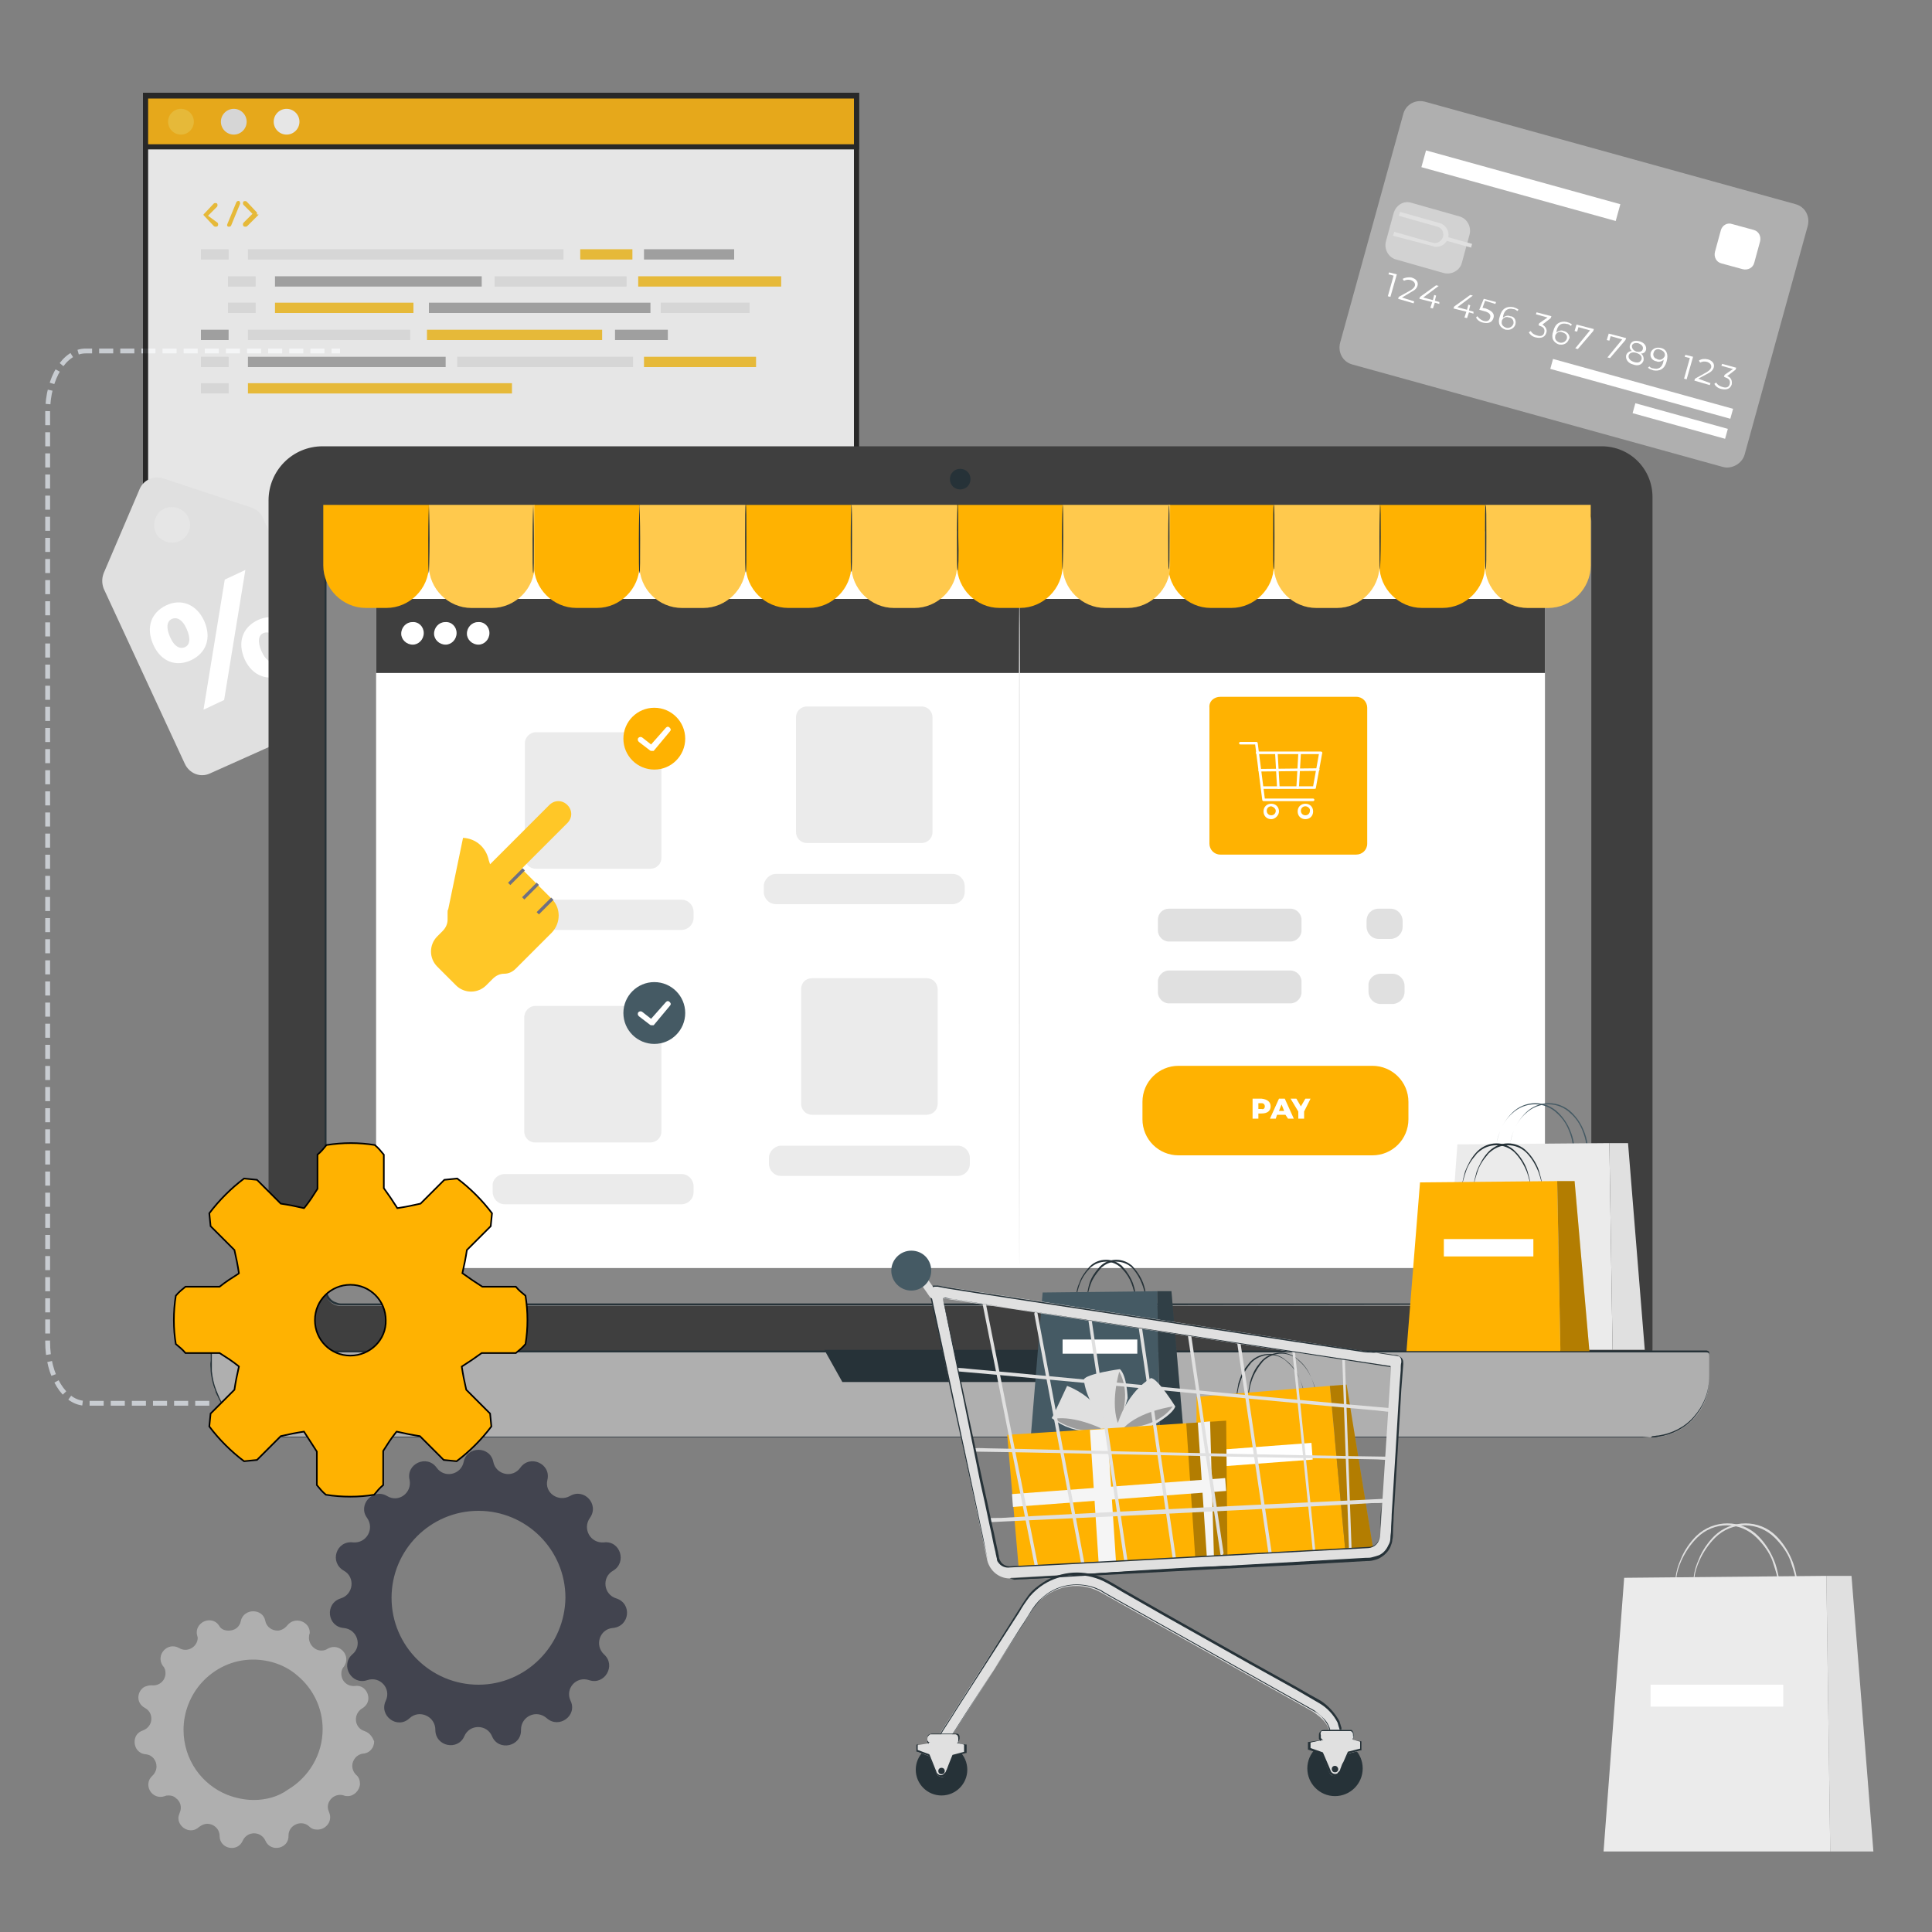 <svg xmlns="http://www.w3.org/2000/svg" xmlns:xlink="http://www.w3.org/1999/xlink" id="&#xD1;&#xEB;&#xEE;&#xE9;_1" x="0px" y="0px" viewBox="0 0 300 300" style="enable-background:new 0 0 300 300;" xml:space="preserve"><rect x="0" y="0" width="300" height="300" fill="#808080" stroke="none"/><style type="text/css">	.st0{fill:none;stroke:#C8CCD1;stroke-width:0.75;stroke-miterlimit:10;stroke-dasharray:2.187,1.093;}	.st1{fill:#FFB201;}	.st2{fill:#FFDA99;}	.st3{fill:#FFC757;}	.st4{opacity:0.8;}	.st5{fill:#FFFFFF;}	.st6{fill:#111111;}	.st7{fill:#FFB201;stroke:#000000;stroke-width:0.25;stroke-miterlimit:10;}	.st8{fill:#FFC727;}	.st9{fill:#EBEBEB;}	.st10{fill:#A6A6A6;}	.st11{fill:#E0E0E0;}	.st12{fill:none;}	.st13{fill:#AFAFAF;}	.st14{opacity:0.5;}	.st15{fill:#F5F5F5;}	.st16{fill:#3F3F3F;}	.st17{fill:#263238;}	.st18{fill:#878787;}	.st19{fill:#455A64;}	.st20{opacity:0.3;}	.st21{fill:#6F7082;}	.st22{fill:#42444F;}</style><g>	<path class="st0" d="M32.5,217.9H13.3c-3.3,0-5.9-4.3-5.9-9.5V64c0-5.3,2.6-9.5,5.9-9.5h39.5"></path></g><g id="freepik--background-complete--inject-6">	<g class="st4">		<rect x="22.6" y="14.8" class="st5" width="110.4" height="77.3"></rect>		<path class="st6" d="M133.4,92.6H22.2V14.4h111.2V92.6z M23,91.7h109.6V15.2H23L23,91.7z"></path>		<rect x="22.6" y="14.8" class="st7" width="110.4" height="8"></rect>		<path class="st6" d="M133.4,23.2H22.2v-8.8h111.2V23.2z M23,22.4h109.6v-7.1H23L23,22.4z"></path>		<path class="st8" d="M30.1,18.9c0,1.1-0.9,2-2,2c-1.1,0-2-0.9-2-2s0.9-2,2-2c0,0,0,0,0,0C29.2,16.9,30.1,17.8,30.1,18.9z"></path>		<path class="st9" d="M38.3,18.9c0,1.1-0.9,2-2,2c-1.1,0-2-0.9-2-2c0-1.1,0.9-2,2-2c0,0,0,0,0,0C37.4,16.9,38.3,17.8,38.3,18.9z"></path>		<path class="st5" d="M46.5,18.9c0,1.1-0.9,2-2,2c-1.1,0-2-0.9-2-2c0-1.1,0.9-2,2-2c0,0,0,0,0,0C45.6,16.9,46.5,17.8,46.5,18.9z"></path>		<rect x="31.2" y="38.7" class="st9" width="4.3" height="1.6"></rect>		<rect x="38.5" y="38.7" class="st9" width="49" height="1.6"></rect>		<rect x="90.1" y="38.7" class="st8" width="8.1" height="1.6"></rect>		<rect x="100" y="38.7" class="st10" width="14" height="1.6"></rect>		<rect x="35.4" y="42.9" class="st9" width="4.3" height="1.6"></rect>		<rect x="42.7" y="42.9" class="st10" width="32.1" height="1.6"></rect>		<rect x="38.5" y="55.4" class="st10" width="30.7" height="1.6"></rect>		<rect x="42.7" y="47" class="st8" width="21.5" height="1.6"></rect>		<rect x="95.5" y="51.2" class="st10" width="8.2" height="1.6"></rect>		<rect x="66.6" y="47" class="st10" width="34.4" height="1.6"></rect>		<rect x="38.5" y="59.5" class="st8" width="41" height="1.6"></rect>		<rect x="99.1" y="42.9" class="st8" width="22.2" height="1.6"></rect>		<rect x="76.8" y="42.9" class="st9" width="20.5" height="1.6"></rect>		<rect x="102.6" y="47" class="st9" width="13.8" height="1.6"></rect>		<rect x="35.4" y="47" class="st9" width="4.3" height="1.6"></rect>		<rect x="31.2" y="51.2" class="st10" width="4.3" height="1.6"></rect>		<rect x="38.5" y="51.2" class="st9" width="25.2" height="1.6"></rect>		<rect x="71" y="55.4" class="st9" width="27.3" height="1.6"></rect>		<rect x="100" y="55.4" class="st8" width="17.4" height="1.6"></rect>		<rect x="66.3" y="51.2" class="st8" width="27.2" height="1.6"></rect>		<rect x="31.2" y="55.4" class="st9" width="4.3" height="1.6"></rect>		<rect x="31.2" y="59.5" class="st9" width="4.3" height="1.6"></rect>		<path class="st8" d="M33.8,34.6c0.1,0.1,0.1,0.4,0,0.5c0,0,0,0,0,0c-0.1,0.1-0.2,0.1-0.3,0.1c-0.1,0-0.2,0-0.3-0.1l-1.6-1.7    c0,0,0,0,0,0l0,0c0,0,0,0,0,0l0,0c0,0,0,0,0,0c0,0,0,0,0,0v0c0,0,0,0,0,0v-0.1l0,0v0l0,0c0,0,0,0,0,0l0,0c0,0,0,0,0,0l1.6-1.7    c0.1-0.1,0.4-0.1,0.5,0c0.1,0.1,0.1,0.4,0,0.5c0,0,0,0,0,0l-1.4,1.4L33.8,34.6z"></path>		<path class="st8" d="M35.3,34.8l1.4-3.4c0.1-0.2,0.3-0.2,0.4-0.2s0.2,0.3,0.2,0.4l0,0L35.9,35c0,0.1-0.2,0.2-0.3,0.2    c0,0-0.1,0-0.1,0C35.3,35.2,35.2,35,35.3,34.8C35.3,34.8,35.3,34.8,35.3,34.8z"></path>		<path class="st8" d="M40.1,33.4L40.1,33.4L40.1,33.4l-1.7,1.7c-0.1,0.1-0.2,0.1-0.3,0.1c-0.1,0-0.2,0-0.3-0.1    c-0.1-0.1-0.1-0.4,0-0.5c0,0,0,0,0,0l1.4-1.4l-1.4-1.4c-0.1-0.1-0.1-0.4,0-0.5c0,0,0,0,0,0c0.1-0.1,0.4-0.1,0.5,0l1.6,1.7l0,0l0,0    c0,0,0,0,0,0c0,0,0,0,0,0c0,0,0,0,0,0.1l0,0v0.1l0,0c0,0,0,0,0,0.1l0,0C40.2,33.3,40.2,33.3,40.1,33.4z"></path>	</g>	<path class="st11" d="M53.4,107.6L40.8,80.4c-0.3-0.8-1-1.3-1.8-1.6l-13.6-4.5c-1.5-0.5-3.1,0.2-3.7,1.6L16.1,89   c-0.3,0.8-0.3,1.6,0,2.4l12.6,27.2c0.7,1.5,2.4,2.2,3.9,1.5c0,0,0,0,0,0l19.2-8.6C53.4,110.8,54.1,109.1,53.4,107.6   C53.4,107.6,53.4,107.6,53.4,107.6z M27.7,84.1c-1.4,0.5-3.1-0.2-3.6-1.6c-0.5-1.4,0.2-3.1,1.6-3.6c1.4-0.5,3.1,0.2,3.6,1.6   c0,0,0,0,0,0C29.9,81.9,29.2,83.5,27.7,84.1z"></path>	<path class="st12" d="M53.4,107.6L40.8,80.4c-0.3-0.8-1-1.3-1.8-1.6l-13.6-4.5c-1.5-0.5-3.1,0.2-3.7,1.6L16.1,89   c-0.3,0.8-0.3,1.6,0,2.4l12.6,27.2c0.7,1.5,2.4,2.2,3.9,1.5c0,0,0,0,0,0l19.2-8.6C53.4,110.8,54.1,109.1,53.4,107.6   C53.4,107.6,53.4,107.6,53.4,107.6z M27.7,84.1c-1.4,0.5-3.1-0.2-3.6-1.6c-0.5-1.4,0.2-3.1,1.6-3.6c1.4-0.5,3.1,0.2,3.6,1.6   c0,0,0,0,0,0C29.9,81.9,29.2,83.5,27.7,84.1z"></path>	<path class="st5" d="M23.8,100.1c-1.2-2.7-0.3-5,2-6.1s4.7-0.2,5.9,2.4c1.2,2.7,0.3,5-2,6.1S25,102.8,23.8,100.1z M29,97.7   c-0.7-1.6-1.6-1.9-2.3-1.6c-0.7,0.3-1,1.2-0.3,2.8c0.7,1.6,1.6,1.9,2.3,1.6C29.4,100.2,29.7,99.3,29,97.7z M34.9,90l3.2-1.5   l-3.3,20.2l-3.2,1.5L34.9,90z M38,102.4c-1.2-2.7-0.3-5,2-6.1c2.3-1.1,4.7-0.2,5.9,2.4c1.2,2.7,0.3,5-2,6.1   C41.6,105.8,39.2,105,38,102.4L38,102.4z M43.2,99.9c-0.7-1.6-1.6-1.9-2.3-1.6c-0.7,0.3-1,1.2-0.3,2.8c0.7,1.6,1.6,1.9,2.3,1.6   S43.9,101.5,43.2,99.9z"></path>	<path class="st13" d="M267.5,72.5l-57.5-15.9c-1.5-0.4-2.3-1.9-1.9-3.4c0,0,0,0,0,0l9.8-35.5c0.4-1.5,1.9-2.3,3.4-1.9c0,0,0,0,0,0   l57.5,15.9c1.5,0.4,2.3,1.9,1.9,3.4c0,0,0,0,0,0l-9.8,35.5C270.5,72,268.9,72.9,267.5,72.5C267.5,72.5,267.5,72.5,267.5,72.5z"></path>	<path class="st5" d="M216.9,42.6l-1,3.5l-0.4-0.1l0.9-3.2l-0.8-0.2l0.1-0.3L216.9,42.6z"></path>	<path class="st5" d="M219.6,46.8l-0.1,0.3l-2.4-0.7l0.1-0.3l1.8-1c0.5-0.3,0.6-0.5,0.7-0.7c0.1-0.4-0.1-0.7-0.6-0.9   c-0.4-0.1-0.7-0.1-1.1,0.1l-0.2-0.3c0.4-0.2,0.9-0.3,1.4-0.2c0.7,0.2,1.1,0.7,0.9,1.3c-0.1,0.3-0.3,0.6-0.9,0.9l-1.5,0.9   L219.6,46.8z"></path>	<path class="st5" d="M223.5,47.2l-0.7-0.2l-0.3,0.9l-0.4-0.1l0.3-0.9l-2-0.5l0.1-0.3l2.5-1.8l0.4,0.1l-2.4,1.8l1.5,0.4l0.2-0.8   l0.3,0.1l-0.2,0.8l0.7,0.2L223.5,47.2z"></path>	<path class="st5" d="M228.8,48.7l-0.7-0.2l-0.3,0.9l-0.4-0.1l0.3-0.9l-2-0.5l0.1-0.3l2.5-1.8l0.4,0.1l-2.4,1.8l1.5,0.4l0.2-0.8   l0.3,0.1l-0.2,0.8l0.7,0.2L228.8,48.7z"></path>	<path class="st5" d="M231.9,49.4c-0.2,0.6-0.7,0.9-1.6,0.7c-0.5-0.1-0.9-0.4-1.1-0.8l0.2-0.2c0.2,0.3,0.6,0.6,0.9,0.7   c0.6,0.2,1,0,1.1-0.5c0.1-0.4-0.1-0.8-1-1l-0.7-0.2l0.7-1.7l1.9,0.5l-0.1,0.3l-1.6-0.5l-0.4,1.1l0.5,0.1   C231.8,48.3,232.1,48.8,231.9,49.4z"></path>	<path class="st5" d="M235.3,50.4c-0.2,0.6-0.8,0.9-1.4,0.8c0,0-0.1,0-0.1,0c-0.9-0.3-1.3-1-0.9-2.1c0.3-1.2,1.1-1.6,2.1-1.4   c0.3,0.1,0.6,0.2,0.8,0.4l-0.2,0.2c-0.2-0.2-0.4-0.3-0.6-0.3c-0.8-0.2-1.4,0.1-1.6,1.1c0,0.1,0,0.2-0.1,0.3   c0.3-0.3,0.8-0.5,1.2-0.3C235.1,49.1,235.5,49.7,235.3,50.4C235.3,50.3,235.3,50.3,235.3,50.4z M235,50.3c0.1-0.4-0.1-0.9-0.6-1   c0,0-0.1,0-0.1,0c-0.4-0.2-0.9,0-1.1,0.5c0,0,0,0,0,0.1c-0.1,0.4,0.1,0.8,0.7,1C234.3,51,234.8,50.8,235,50.3   C235,50.3,235,50.3,235,50.3L235,50.3z"></path>	<path class="st5" d="M240.1,51.7c-0.2,0.6-0.7,0.9-1.6,0.7c-0.5-0.1-0.9-0.4-1.1-0.8l0.3-0.2c0.2,0.4,0.6,0.6,1,0.7   c0.6,0.2,1,0,1.1-0.5c0.1-0.5-0.1-0.8-0.7-1l-0.2-0.1l0.1-0.3l1.3-0.9l-1.8-0.5l0.1-0.3l2.3,0.6l-0.1,0.3l-1.3,1   C240,50.7,240.3,51.2,240.1,51.7z"></path>	<path class="st5" d="M243.6,52.7c-0.2,0.6-0.8,0.9-1.4,0.8c0,0-0.1,0-0.1,0c-0.9-0.3-1.3-1-0.9-2.1c0.3-1.2,1.1-1.6,2.1-1.4   c0.3,0.1,0.6,0.2,0.8,0.4l-0.2,0.2c-0.2-0.2-0.4-0.3-0.6-0.3c-0.8-0.2-1.4,0.1-1.6,1.1c0,0.1,0,0.2-0.1,0.3   c0.3-0.3,0.8-0.5,1.2-0.3c0.6,0.1,1,0.7,0.9,1.2C243.6,52.6,243.6,52.6,243.6,52.7z M243.3,52.6c0.1-0.5-0.1-0.8-0.7-1   c-0.4-0.2-0.9,0-1.1,0.5c0,0,0,0,0,0.1c-0.1,0.4,0.1,0.8,0.7,1C242.6,53.3,243.1,53.1,243.3,52.6C243.2,52.6,243.2,52.6,243.3,52.6   L243.3,52.6z"></path>	<path class="st5" d="M247.5,51.1l-0.1,0.3l-2.4,2.8l-0.4-0.1l2.3-2.8l-1.8-0.5l-0.2,0.7l-0.4-0.1l0.3-1L247.5,51.1z"></path>	<path class="st5" d="M252.5,52.5l-0.1,0.3l-2.4,2.8l-0.4-0.1l2.3-2.8l-1.8-0.5l-0.2,0.7l-0.4-0.1l0.3-1L252.5,52.5z"></path>	<path class="st5" d="M255.2,56c-0.2,0.6-0.8,0.9-1.6,0.6c-0.8-0.2-1.2-0.8-1.1-1.4c0.1-0.4,0.5-0.7,0.9-0.7   c-0.3-0.2-0.4-0.6-0.3-0.9c0.2-0.6,0.7-0.8,1.5-0.6c0.7,0.2,1.1,0.7,1,1.3c-0.1,0.4-0.4,0.6-0.8,0.6   C255.1,55.1,255.3,55.5,255.2,56z M254.9,55.8c0.1-0.5-0.2-0.8-0.8-1c-0.6-0.2-1.1,0-1.2,0.4c-0.1,0.4,0.2,0.8,0.8,1   S254.7,56.3,254.9,55.8z M254.1,54.6c0.5,0.1,0.9,0,1-0.4c0.1-0.4-0.2-0.7-0.7-0.9c-0.5-0.1-0.9,0-1,0.4   C253.4,54.1,253.6,54.4,254.1,54.6L254.1,54.6z"></path>	<path class="st5" d="M258.8,56.1c-0.3,1.2-1.1,1.6-2.1,1.4c-0.3-0.1-0.6-0.2-0.8-0.4l0.2-0.2c0.2,0.2,0.4,0.3,0.6,0.3   c0.8,0.2,1.4-0.1,1.6-1.1c0-0.1,0-0.2,0.1-0.3c-0.3,0.3-0.8,0.5-1.2,0.3c-0.6-0.1-1-0.6-0.9-1.2c0,0,0-0.1,0-0.1   c0.2-0.6,0.8-0.9,1.4-0.8c0,0,0.1,0,0.1,0C258.8,54.2,259.1,55,258.8,56.1z M258.5,55.3c0.1-0.4-0.1-0.8-0.7-1   c-0.4-0.2-0.9,0-1,0.4c-0.2,0.4,0,0.9,0.4,1c0.1,0,0.1,0.1,0.2,0.1C257.9,56,258.3,55.7,258.5,55.3   C258.5,55.3,258.5,55.3,258.5,55.3L258.5,55.3z"></path>	<path class="st5" d="M262.9,55.4l-1,3.5l-0.4-0.1l0.9-3.2l-0.8-0.2l0.1-0.3L262.9,55.4z"></path>	<path class="st5" d="M265.6,59.5l-0.1,0.3l-2.4-0.7l0.1-0.3l1.8-1c0.5-0.3,0.6-0.5,0.7-0.7c0.1-0.4-0.1-0.7-0.6-0.9   c-0.4-0.1-0.7-0.1-1.1,0.1l-0.2-0.3c0.4-0.3,0.9-0.3,1.4-0.2c0.7,0.2,1.1,0.7,0.9,1.3c-0.1,0.3-0.3,0.6-0.9,0.9l-1.5,0.8   L265.6,59.5z"></path>	<path class="st5" d="M268.9,59.7c-0.2,0.6-0.7,0.9-1.6,0.7c-0.5-0.1-0.9-0.4-1.1-0.8l0.3-0.2c0.2,0.4,0.6,0.6,1,0.7   c0.6,0.2,1,0,1.1-0.5c0.1-0.5-0.1-0.8-0.7-1l-0.2-0.1l0.1-0.3l1.3-0.9l-1.8-0.5l0.1-0.3l2.2,0.6l-0.1,0.3l-1.3,1   C268.8,58.6,269,59.1,268.9,59.7z"></path>	<rect x="254.1" y="46" transform="matrix(0.267 -0.964 0.964 0.267 128.539 289.951)" class="st5" width="1.6" height="29"></rect>	<rect x="260" y="58" transform="matrix(0.267 -0.964 0.964 0.267 128.177 299.311)" class="st5" width="1.6" height="14.9"></rect>	<g class="st14">		<path class="st15" d="M219.2,31.5l7.4,2.1c1.2,0.3,1.9,1.6,1.6,2.8l-1.2,4.4c-0.3,1.2-1.6,1.9-2.8,1.6l-7.4-2.1    c-1.2-0.3-1.9-1.6-1.6-2.8l1.2-4.4C216.8,31.8,218,31.1,219.2,31.5z"></path>	</g>	<path class="st11" d="M216.3,36.6l0.2-0.6l6,1.7c0.7,0.2,1.4-0.3,1.6-1c0.1-0.7-0.2-1.3-0.9-1.5l-6-1.7l0.2-0.6l6,1.7   c1,0.2,1.7,1.2,1.5,2.2c-0.2,1-1.2,1.7-2.2,1.5c-0.1,0-0.2-0.1-0.3-0.1L216.3,36.6z"></path>			<rect x="226.1" y="35.3" transform="matrix(0.268 -0.963 0.963 0.268 129.695 245.57)" class="st11" width="0.6" height="4.3"></rect>			<rect x="234.8" y="13.3" transform="matrix(0.267 -0.964 0.964 0.267 145.2 248.753)" class="st5" width="2.7" height="31.3"></rect>	<path class="st5" d="M269,34.8l3.3,0.9c0.8,0.2,1.2,1,1,1.8l-0.9,3.3c-0.2,0.8-1,1.2-1.8,1l-3.3-0.9c-0.8-0.2-1.2-1-1-1.8l0.9-3.3   C267.4,35,268.2,34.5,269,34.8z"></path>	<path class="st11" d="M276.2,246c0,0-0.1-0.4-0.2-1c-0.2-0.9-0.5-1.8-0.8-2.7c-0.5-1.3-1.4-2.5-2.4-3.5c-2.6-2.6-6.7-2.6-9.3,0   c-1,1-1.8,2.2-2.4,3.5c-0.4,0.9-0.7,1.8-0.8,2.7c-0.1,0.7-0.2,1-0.2,1c0-0.1,0-0.2,0-0.3c0-0.2,0-0.5,0.1-0.8   c0.1-1,0.4-1.9,0.8-2.8c0.5-1.3,1.4-2.6,2.4-3.6c2.7-2.6,7-2.6,9.6,0c1,1,1.8,2.2,2.4,3.6c0.4,0.9,0.6,1.8,0.8,2.8   c0,0.3,0.1,0.6,0.1,0.8C276.2,245.8,276.2,245.9,276.2,246z"></path>	<path class="st11" d="M279,246c0,0,0-0.4-0.2-1c-0.2-0.9-0.5-1.8-0.8-2.7c-0.5-1.3-1.4-2.5-2.4-3.5c-2.6-2.6-6.7-2.6-9.3,0   c-1,1-1.8,2.2-2.4,3.5c-0.4,0.9-0.7,1.8-0.8,2.7c-0.1,0.7-0.2,1-0.2,1c0-0.1,0-0.2,0-0.3c0-0.3,0-0.5,0.1-0.8   c0.1-1,0.4-1.9,0.8-2.8c0.5-1.3,1.4-2.6,2.4-3.6c2.7-2.6,7-2.6,9.6,0c1,1,1.8,2.2,2.4,3.6c0.4,0.9,0.6,1.8,0.8,2.8   c0,0.3,0.1,0.6,0.1,0.8C279,245.8,279,245.9,279,246z"></path>	<polygon class="st9" points="252.2,245 283.6,244.7 284.2,287.5 249,287.5  "></polygon>	<polygon class="st11" points="283.6,244.7 287.5,244.7 290.9,287.5 284.2,287.5  "></polygon>	<rect x="256.3" y="261.6" class="st5" width="20.6" height="3.4"></rect></g><g id="freepik--Device--inject-6">	<path class="st16" d="M245.1,220.9H53.2c-6.3,0-11.5-5.1-11.5-11.5c0,0,0,0,0,0V77.7c0-4.6,3.7-8.4,8.4-8.4h198.6   c4.4,0,7.9,3.5,7.9,7.9l0,0v132.1C256.6,215.7,251.4,220.9,245.1,220.9C245.1,220.9,245.1,220.9,245.1,220.9z"></path>	<path class="st13" d="M256.3,223.2H43.8c-6.1,0-11.1-5-11.1-11.1v-1.7c0-0.2,0.2-0.4,0.4-0.5c0,0,0,0,0,0h231.9   c0.2,0,0.4,0.2,0.4,0.4c0,0,0,0,0,0v3.7C265.5,219.1,261.4,223.2,256.3,223.2C256.3,223.2,256.3,223.2,256.3,223.2z"></path>	<path class="st17" d="M256.3,223.2l0.3,0c0.3,0,0.6,0,0.9-0.1c2.1-0.3,4.1-1.3,5.5-2.9c0.7-0.8,1.3-1.7,1.7-2.7   c0.5-1.2,0.7-2.4,0.7-3.7v-3.2c0-0.2,0-0.4-0.1-0.5c-0.1-0.1-0.3-0.1-0.5-0.1l-51.7,0l-170.7,0h-9.2c0,0-0.1,0-0.1,0   c-0.1,0-0.2,0.1-0.2,0.2c0,0.1,0,0.2,0,0.4v0.8c0,0.5,0,1,0,1.5c0.1,1,0.3,2,0.7,3c0.2,0.5,0.4,0.9,0.6,1.4   c0.2,0.4,0.5,0.9,0.8,1.3c1.2,1.6,2.8,2.9,4.7,3.7c0.9,0.4,1.9,0.6,2.9,0.7c1,0.1,2,0.1,3,0.1h17.9h45.3l76.8,0l51.7,0l14.1,0h3.7   L256.3,223.2l-1.2,0h-3.7l-14.1,0l-51.7,0l-76.8,0H63.5H45.6c-1,0-2,0-3-0.1c-1-0.1-2-0.4-3-0.8c-1.9-0.8-3.6-2.1-4.8-3.7   c-0.3-0.4-0.6-0.9-0.8-1.3c-0.2-0.5-0.5-0.9-0.6-1.4c-0.4-1-0.6-2-0.7-3c0-0.5-0.1-1,0-1.6v-0.8c0-0.1,0-0.3,0-0.4   c0-0.2,0.2-0.3,0.3-0.4c0.1,0,0.2,0,0.2,0h9.1l170.7,0l51.7,0h0.3c0.1,0,0.2,0.1,0.3,0.1c0.1,0.1,0.1,0.2,0.1,0.3   c0,0.1,0,0.2,0,0.3v1.1c0,0.7,0,1.4,0,2.1c0,1.3-0.2,2.5-0.7,3.7c-0.4,1-1,1.9-1.7,2.7c-1.4,1.6-3.4,2.6-5.5,2.9   c-0.3,0-0.6,0.1-0.9,0.1L256.3,223.2z"></path>	<path class="st18" d="M52.9,78.6h191.8c1.3,0,2.4,1.1,2.4,2.4v119.4c0,1.3-1.1,2.4-2.4,2.4H52.9c-1.3,0-2.4-1.1-2.4-2.4V81   C50.5,79.6,51.6,78.6,52.9,78.6z"></path>	<path class="st17" d="M244.8,202.7c0.1,0,0.3,0,0.4,0c0.4-0.1,0.8-0.2,1.1-0.5c0.5-0.4,0.8-1.1,0.9-1.8v-2.8c0-4.2,0-10.5,0-18.6   c0-16.1,0-39.5,0-68.3c0-7.2,0-14.8,0-22.6c0-2,0-3.9,0-6v-0.8c0-0.2,0-0.5,0-0.7c-0.1-0.5-0.3-0.9-0.7-1.3   c-0.3-0.4-0.8-0.6-1.3-0.7c-0.2,0-0.5,0-0.7,0h-13.3H177h-124c-0.7,0-1.3,0.3-1.7,0.8c-0.2,0.2-0.4,0.5-0.5,0.8   c-0.1,0.3-0.1,0.7-0.1,1v60.1c0,10.4,0,20.6,0,30.5v22.1c0,1.2,0,2.4,0,3.6v1.8c-0.1,0.6,0,1.2,0.2,1.7c0.2,0.5,0.6,1,1.2,1.2   c0.3,0.1,0.5,0.2,0.8,0.2c0.3,0,0.6,0,0.9,0H78h26.3h47.2l68.3,0l18.6,0h4.8C244.2,202.6,244.8,202.6,244.8,202.7l-1.6-0.1h-4.8   l-18.6,0l-68.3,0.1h-47.2H53.7c-0.3,0-0.6,0-0.9,0c-1-0.1-1.8-0.6-2.2-1.5c-0.1-0.3-0.2-0.6-0.2-0.9v-13.6c0-4.9,0-9.8,0-14.8   v-30.5c0-10.4,0-20.9,0-31.7V81.3c0-0.4,0-0.7,0.1-1.1c0.1-0.3,0.3-0.7,0.5-0.9c0.5-0.6,1.2-0.9,1.9-0.9h124h54.1h13.3   c0.3,0,0.5,0,0.8,0c1.1,0.2,1.9,1,2.1,2.1c0,0.3,0,0.5,0,0.8v0.8c0,2,0,4,0,6c0,7.9,0,15.4,0,22.6c0,28.8,0,52.2,0,68.3   c0,8.1,0,14.3,0,18.6c0,1.1,0,2,0,2.8c0,1.1-0.9,2.1-2,2.3c-0.1,0-0.2,0-0.3,0L244.8,202.7z"></path>	<polygon class="st17" points="128,209.6 130.8,214.6 171.5,214.6 174.2,209.6  "></polygon>	<path class="st17" d="M150.7,74.4c0,0.9-0.7,1.6-1.6,1.6s-1.6-0.7-1.6-1.6s0.7-1.6,1.6-1.6l0,0C150,72.8,150.7,73.5,150.7,74.4z"></path>	<rect x="58.4" y="82.5" class="st5" width="181.5" height="114.4"></rect>	<rect x="58.4" y="93" class="st16" width="181.5" height="11.5"></rect>	<path class="st5" d="M65.8,98.3c0,1-0.8,1.8-1.7,1.8c-1,0-1.8-0.8-1.8-1.7c0-1,0.8-1.8,1.7-1.8c0,0,0,0,0,0   C65,96.5,65.8,97.3,65.8,98.3z"></path>	<path class="st5" d="M70.9,98.3c0,1-0.8,1.8-1.7,1.8c-1,0-1.8-0.8-1.8-1.7c0-1,0.8-1.8,1.7-1.8c0,0,0,0,0,0   C70.1,96.5,70.9,97.3,70.9,98.3z"></path>	<path class="st5" d="M76,98.3c0,1-0.8,1.8-1.7,1.8c-1,0-1.8-0.8-1.8-1.7c0-1,0.8-1.8,1.7-1.8c0,0,0,0,0,0   C75.2,96.5,76,97.3,76,98.3z"></path>	<path class="st9" d="M83.2,113.7h17.8c1,0,1.7,0.8,1.7,1.7v17.8c0,1-0.8,1.7-1.7,1.7H83.2c-1,0-1.7-0.8-1.7-1.7v-17.8   C81.5,114.5,82.3,113.7,83.2,113.7z"></path>	<path class="st9" d="M78.4,139.7h27.4c1.1,0,1.9,0.9,1.9,1.9v0.9c0,1.1-0.9,1.9-1.9,1.9H78.4c-1.1,0-1.9-0.9-1.9-1.9v-0.9   C76.5,140.6,77.4,139.7,78.4,139.7z"></path>	<path class="st9" d="M125.3,109.7h17.8c1,0,1.7,0.8,1.7,1.7v17.8c0,1-0.8,1.7-1.7,1.7h-17.8c-1,0-1.7-0.8-1.7-1.7v-17.8   C123.6,110.4,124.4,109.7,125.3,109.7z"></path>	<path class="st9" d="M120.5,135.7h27.4c1.1,0,1.9,0.9,1.9,1.9v0.9c0,1.1-0.9,1.9-1.9,1.9h-27.4c-1.1,0-1.9-0.9-1.9-1.9v-0.9   C118.6,136.6,119.5,135.7,120.5,135.7z"></path>	<path class="st9" d="M83.1,156.2H101c1,0,1.7,0.8,1.7,1.7v17.8c0,1-0.8,1.7-1.7,1.7H83.1c-1,0-1.7-0.8-1.7-1.7V158   C81.4,157,82.2,156.2,83.1,156.2z"></path>	<path class="st9" d="M78.4,182.3h27.4c1.1,0,1.9,0.9,1.9,1.9v0.9c0,1.1-0.9,1.9-1.9,1.9H78.4c-1.1,0-1.9-0.9-1.9-1.9v-0.9   C76.4,183.2,77.3,182.3,78.4,182.3z"></path>	<path class="st9" d="M126.1,151.9h17.8c1,0,1.7,0.8,1.7,1.7v17.8c0,1-0.8,1.7-1.7,1.7h-17.8c-1,0-1.7-0.8-1.7-1.7v-17.8   C124.4,152.6,125.1,151.9,126.1,151.9z"></path>	<path class="st9" d="M121.3,177.9h27.4c1.1,0,1.9,0.9,1.9,1.9v0.9c0,1.1-0.9,1.9-1.9,1.9h-27.4c-1.1,0-1.9-0.9-1.9-1.9v-0.9   C119.4,178.8,120.3,177.9,121.3,177.9z"></path>	<path class="st1" d="M189.5,108.2h21.1c1,0,1.7,0.8,1.7,1.7V131c0,1-0.8,1.7-1.7,1.7h-21.1c-1,0-1.7-0.8-1.7-1.7v-21.1   C187.7,108.9,188.5,108.2,189.5,108.2z"></path>	<path class="st5" d="M204.1,122.5H196c-0.1,0-0.2-0.1-0.2-0.2c0-0.1,0.1-0.2,0.2-0.2h7.9l0.9-5h-9.6c-0.1,0-0.2-0.1-0.2-0.2   c0-0.1,0.1-0.2,0.2-0.2h9.9c0.1,0,0.1,0,0.2,0.1c0,0.1,0.1,0.1,0,0.2l-1,5.5C204.3,122.4,204.2,122.5,204.1,122.5z"></path>	<path class="st5" d="M203.9,124.4L203.9,124.4h-7.7c-0.1,0-0.2-0.1-0.2-0.2l-1.1-8.6h-2.3c-0.1,0-0.2-0.1-0.2-0.2   c0-0.1,0.1-0.2,0.2-0.2h2.5c0.1,0,0.2,0.1,0.2,0.2l1.1,8.6h7.5c0.1,0,0.2,0.1,0.2,0.2c0,0,0,0,0,0   C204.1,124.3,204,124.4,203.9,124.4C203.9,124.4,203.9,124.4,203.9,124.4z"></path>	<path class="st5" d="M197.4,127.2c-0.7,0-1.2-0.5-1.2-1.2s0.5-1.2,1.2-1.2c0.7,0,1.2,0.5,1.2,1.2c0,0,0,0,0,0   C198.6,126.6,198,127.2,197.4,127.2z M197.4,125.2c-0.4,0-0.7,0.3-0.7,0.7c0,0.4,0.3,0.7,0.7,0.7c0.4,0,0.7-0.3,0.7-0.7   c0,0,0,0,0,0C198.1,125.6,197.8,125.3,197.4,125.2z"></path>	<path class="st5" d="M202.7,127.2c-0.7,0-1.2-0.5-1.2-1.2c0-0.7,0.5-1.2,1.2-1.2c0.7,0,1.2,0.5,1.2,1.2S203.4,127.2,202.7,127.2   L202.7,127.2z M202.7,125.2c-0.4,0-0.7,0.3-0.7,0.7c0,0.4,0.3,0.7,0.7,0.7c0.4,0,0.7-0.3,0.7-0.7c0,0,0,0,0,0   C203.5,125.6,203.1,125.2,202.7,125.2z"></path>	<path class="st5" d="M198.5,122.5c-0.1,0-0.2-0.1-0.2-0.2L198,117c0-0.1,0.1-0.2,0.2-0.2c0.1,0,0.2,0.1,0.2,0.2c0,0,0,0,0,0   l0.3,5.3C198.8,122.4,198.7,122.5,198.5,122.5L198.5,122.5z"></path>	<path class="st5" d="M201.5,122.5L201.5,122.5c-0.1,0-0.2-0.1-0.2-0.2c0,0,0,0,0,0l0.3-5.3c0-0.1,0.1-0.2,0.2-0.2c0,0,0,0,0,0   c0.1,0,0.2,0.1,0.2,0.2l-0.3,5.3C201.7,122.4,201.6,122.5,201.5,122.5z"></path>	<path class="st5" d="M195.6,119.8c-0.1,0-0.2-0.1-0.2-0.2c0-0.1,0.1-0.2,0.2-0.2l9.1-0.1c0.1,0,0.2,0.1,0.2,0.2   c0,0.1-0.1,0.2-0.2,0.2L195.6,119.8L195.6,119.8z"></path>	<path class="st11" d="M181.5,150.7h18.9c0.9,0,1.7,0.8,1.7,1.7v1.7c0,0.9-0.8,1.7-1.7,1.7h-18.9c-0.9,0-1.7-0.8-1.7-1.7v-1.7   C179.8,151.5,180.6,150.7,181.5,150.7z"></path>	<path class="st11" d="M181.5,141.1h18.9c0.9,0,1.7,0.8,1.7,1.7v1.7c0,0.9-0.8,1.7-1.7,1.7h-18.9c-0.9,0-1.7-0.8-1.7-1.7v-1.7   C179.8,141.8,180.6,141.1,181.5,141.1z"></path>	<path class="st1" d="M183,165.5h30.1c3.1,0,5.6,2.5,5.6,5.6v2.7c0,3.1-2.5,5.6-5.6,5.6H183c-3.1,0-5.6-2.5-5.6-5.6v-2.7   C177.4,168,179.9,165.5,183,165.5z"></path>	<path class="st5" d="M197.3,171.8c0,0.7-0.5,1.1-1.4,1.1h-0.5v0.8h-0.9v-3.1h1.4C196.8,170.7,197.3,171.1,197.3,171.8z    M196.4,171.8c0-0.3-0.2-0.5-0.5-0.5h-0.5v0.9h0.5C196.2,172.3,196.4,172.1,196.4,171.8z"></path>	<path class="st5" d="M199.6,173.1h-1.3l-0.2,0.6h-0.9l1.4-3.1h0.9l1.4,3.1h-0.9L199.6,173.1z M199.4,172.5l-0.4-1l-0.4,1H199.4z"></path>	<path class="st5" d="M202.5,172.6v1.1h-0.9v-1.1l-1.2-2h0.9l0.7,1.2l0.7-1.2h0.8L202.5,172.6z"></path>	<path class="st9" d="M158.3,196.4c-0.1,0-0.1-23.1-0.1-51.5s0-51.5,0.1-51.5s0.1,23.1,0.1,51.5S158.3,196.4,158.3,196.4z"></path>	<circle class="st1" cx="101.6" cy="114.7" r="4.8"></circle>	<path class="st5" d="M101.2,116.6c-0.1,0-0.2,0-0.3-0.1l-1.7-1.3c-0.2-0.2-0.2-0.4-0.1-0.6c0.2-0.2,0.4-0.2,0.6-0.1l0,0l1.4,1.1   l2.3-2.6c0.2-0.2,0.4-0.2,0.6,0c0.2,0.2,0.2,0.4,0,0.6l-2.5,3C101.4,116.6,101.3,116.6,101.2,116.6z"></path>	<circle class="st19" cx="101.6" cy="157.3" r="4.8"></circle>	<path class="st5" d="M101.2,159.2c-0.1,0-0.2,0-0.3-0.1l-1.7-1.3c-0.2-0.2-0.2-0.4-0.1-0.6c0.2-0.2,0.4-0.2,0.6-0.1l1.4,1.1   l2.3-2.6c0.2-0.2,0.4-0.2,0.6,0c0.2,0.2,0.2,0.4,0,0.6l-2.5,3C101.4,159.2,101.3,159.2,101.2,159.2z"></path>	<path class="st11" d="M214.1,141.1h1.8c1.1,0,1.9,0.9,1.9,1.9v0.9c0,1.1-0.9,1.9-1.9,1.9h-1.8c-1.1,0-1.9-0.9-1.9-1.9V143   C212.2,141.9,213,141.1,214.1,141.1z"></path>	<path class="st11" d="M214.4,151.2h1.8c1.1,0,1.9,0.9,1.9,1.9v0.9c0,1.1-0.9,1.9-1.9,1.9h-1.8c-1.1,0-1.9-0.9-1.9-1.9v-0.9   C212.4,152.1,213.3,151.2,214.4,151.2z"></path>	<path class="st1" d="M50.2,78.4h16.4l0,0v9.4c0,3.6-3,6.6-6.6,6.6h-3.2c-3.6,0-6.6-3-6.6-6.6L50.2,78.4L50.2,78.4z"></path>	<path class="st1" d="M66.6,78.4h16.4l0,0v9.4c0,3.6-3,6.6-6.6,6.6h-3.2c-3.6,0-6.6-3-6.6-6.6L66.6,78.4L66.6,78.4z"></path>	<path class="st1" d="M82.9,78.4h16.4l0,0v9.4c0,3.6-3,6.6-6.6,6.6h-3.2c-3.6,0-6.6-3-6.6-6.6L82.9,78.4L82.9,78.4z"></path>	<path class="st1" d="M99.3,78.4h16.5l0,0v9.4c0,3.6-3,6.6-6.6,6.6h-3.3c-3.6,0-6.6-2.9-6.6-6.6V78.4L99.3,78.4z"></path>	<path class="st1" d="M115.8,78.4h16.4l0,0v9.4c0,3.6-3,6.6-6.6,6.6h-3.2c-3.6,0-6.6-3-6.6-6.6L115.8,78.4L115.8,78.4z"></path>	<path class="st1" d="M132.2,78.4h16.4l0,0v9.4c0,3.6-3,6.6-6.6,6.6h-3.2c-3.6,0-6.6-3-6.6-6.6L132.2,78.4L132.2,78.4z"></path>	<path class="st1" d="M148.6,78.4H165l0,0v9.4c0,3.6-3,6.6-6.6,6.6h-3.2c-3.6,0-6.6-3-6.6-6.6L148.6,78.4L148.6,78.4z"></path>	<path class="st1" d="M165,78.4h16.7l0,0v9.4c0,3.6-3,6.6-6.6,6.6h-3.5c-3.6,0-6.6-3-6.6-6.6V78.4L165,78.4z"></path>	<path class="st1" d="M181.4,78.4h16.4l0,0v9.4c0,3.6-3,6.6-6.6,6.6h-3.2c-3.6,0-6.6-3-6.6-6.6L181.4,78.4L181.4,78.4z"></path>	<path class="st1" d="M197.8,78.4h16.4l0,0v9.4c0,3.6-3,6.6-6.6,6.6h-3.2c-3.6,0-6.6-2.9-6.6-6.6c0,0,0,0,0,0V78.4L197.8,78.4z"></path>	<path class="st1" d="M214.2,78.4h16.4l0,0v9.4c0,3.6-3,6.6-6.6,6.6h-3.2c-3.6,0-6.6-3-6.6-6.6L214.2,78.4L214.2,78.4z"></path>	<path class="st1" d="M230.6,78.4H247l0,0v9.4c0,3.6-3,6.6-6.6,6.6h-3.2c-3.6,0-6.6-3-6.6-6.6c0,0,0,0,0,0L230.6,78.4L230.6,78.4z"></path>	<g class="st20">		<path class="st5" d="M66.6,78.4h16.4l0,0v9.4c0,3.6-3,6.6-6.6,6.6h-3.2c-3.6,0-6.6-3-6.6-6.6L66.6,78.4L66.6,78.4z"></path>	</g>	<g class="st20">		<path class="st5" d="M99.3,78.4h16.5l0,0v9.4c0,3.6-3,6.6-6.6,6.6h-3.3c-3.6,0-6.6-2.9-6.6-6.6V78.4L99.3,78.4z"></path>	</g>	<g class="st20">		<path class="st5" d="M132.2,78.4h16.4l0,0v9.4c0,3.6-3,6.6-6.6,6.6h-3.2c-3.6,0-6.6-3-6.6-6.6L132.2,78.4L132.2,78.4z"></path>	</g>	<g class="st20">		<path class="st5" d="M165,78.4h16.7l0,0v9.4c0,3.6-3,6.6-6.6,6.6h-3.5c-3.6,0-6.6-3-6.6-6.6V78.4L165,78.4z"></path>	</g>	<g class="st20">		<path class="st5" d="M197.8,78.4h16.4l0,0v9.4c0,3.6-3,6.6-6.6,6.6h-3.2c-3.6,0-6.6-2.9-6.6-6.6c0,0,0,0,0,0V78.4L197.8,78.4z"></path>	</g>	<g class="st20">		<path class="st5" d="M230.6,78.4H247l0,0v9.4c0,3.6-3,6.6-6.6,6.6h-3.2c-3.6,0-6.6-3-6.6-6.6c0,0,0,0,0,0L230.6,78.4L230.6,78.4z"></path>	</g>	<path class="st17" d="M66.6,89c-0.1,0-0.1-2.4-0.1-5.3s0.1-5.3,0.1-5.3s0.1,2.4,0.1,5.3S66.6,89,66.6,89z"></path>	<path class="st17" d="M82.8,89c-0.1,0-0.1-2.4-0.1-5.3s0.1-5.3,0.1-5.3s0.1,2.4,0.1,5.3S82.9,89,82.8,89z"></path>	<path class="st17" d="M99.3,89c-0.1,0-0.1-2.4-0.1-5.3s0.1-5.3,0.1-5.3s0.1,2.4,0.1,5.3S99.4,89,99.3,89z"></path>	<path class="st17" d="M115.8,88.9c-0.1,0-0.1-2.4-0.1-5.3c0-2.9,0-5.3,0.1-5.3c0.1,0,0.1,2.4,0.1,5.3S115.9,88.9,115.8,88.9z"></path>	<path class="st17" d="M132.2,88.8c-0.1,0-0.1-2.3-0.1-5.2s0.1-5.2,0.1-5.2c0.1,0,0.1,2.3,0.1,5.2C132.3,86.4,132.3,88.8,132.2,88.8   z"></path>	<path class="st17" d="M148.7,88.6c-0.1,0-0.1-2.3-0.1-5.2c0-2.9,0.1-5.2,0.1-5.2c0.1,0,0.1,2.3,0.1,5.2   C148.9,86.3,148.8,88.6,148.7,88.6z"></path>	<path class="st17" d="M165,88.4c-0.1,0-0.1-2.2-0.1-5s0.1-5,0.1-5c0.1,0,0.1,2.2,0.1,5S165,88.4,165,88.4z"></path>	<path class="st17" d="M181.5,88.4c-0.1,0-0.1-2.2-0.1-5s0.1-5,0.1-5c0.1,0,0.1,2.2,0.1,5S181.6,88.4,181.5,88.4z"></path>	<path class="st17" d="M197.8,88.4c-0.1,0-0.1-2.2-0.1-5s0-5,0.1-5s0.1,2.2,0.1,5S197.9,88.4,197.8,88.4z"></path>	<path class="st17" d="M214.3,88.4c-0.1,0-0.1-2.2-0.1-5s0.1-5,0.1-5c0.1,0,0.1,2.2,0.1,5S214.3,88.4,214.3,88.4z"></path>	<path class="st17" d="M230.7,88.4c-0.1,0-0.1-2.2-0.1-5s0-5,0.1-5s0.1,2.2,0.1,5S230.8,88.4,230.7,88.4z"></path></g><g id="freepik--Bags--inject-6">	<path class="st19" d="M244.3,178.4c0,0,0-0.3-0.1-0.8c-0.1-0.7-0.3-1.4-0.6-2.1c-0.4-1-1-1.9-1.8-2.6c-1.9-1.9-5-1.9-7,0   c-0.8,0.7-1.4,1.6-1.8,2.6c-0.3,0.7-0.5,1.3-0.6,2.1c-0.1,0.5-0.1,0.8-0.1,0.8c0-0.1,0-0.1,0-0.2c0-0.1,0-0.3,0.1-0.6   c0.1-0.7,0.3-1.4,0.6-2.1c0.4-1,1-1.9,1.8-2.7c2-2,5.2-2,7.2,0c0,0,0,0,0,0c0.8,0.8,1.4,1.7,1.8,2.7c0.3,0.7,0.5,1.4,0.6,2.1   c0,0.3,0.1,0.5,0.1,0.6C244.4,178.3,244.4,178.4,244.3,178.4z"></path>	<path class="st19" d="M246.4,178.4c0,0,0-0.3-0.1-0.8c-0.1-0.7-0.3-1.4-0.6-2.1c-0.4-1-1-1.9-1.8-2.6c-1.9-1.9-5-1.9-7,0   c-0.8,0.7-1.4,1.6-1.8,2.6c-0.3,0.7-0.5,1.3-0.6,2.1c-0.1,0.5-0.1,0.8-0.1,0.8c0-0.1,0-0.1,0-0.2c0-0.1,0-0.3,0.1-0.6   c0.1-0.7,0.3-1.4,0.6-2.1c0.4-1,1-1.9,1.8-2.7c2-2,5.2-2,7.2,0c0,0,0,0,0,0c0.8,0.8,1.4,1.7,1.8,2.7c0.3,0.7,0.5,1.4,0.6,2.1   c0,0.3,0.1,0.5,0.1,0.6C246.4,178.3,246.4,178.4,246.4,178.4z"></path>	<polygon class="st9" points="226.3,177.7 249.9,177.5 250.4,209.6 224,209.6  "></polygon>	<polygon class="st11" points="249.9,177.5 252.8,177.5 255.4,209.6 250.4,209.6  "></polygon>	<rect x="229.5" y="190.1" class="st5" width="15.4" height="2.6"></rect>	<path class="st17" d="M237.8,184.9c-0.1-1-0.4-2-0.7-2.9c-0.4-1-0.9-1.9-1.6-2.7c-1.4-1.7-4-2-5.8-0.5c-0.2,0.2-0.4,0.3-0.5,0.5   c-0.7,0.8-1.3,1.7-1.6,2.7c-0.3,0.9-0.6,1.9-0.7,2.9c0-0.1,0-0.1,0-0.2c0-0.2,0-0.4,0.1-0.6c0.1-0.7,0.3-1.5,0.5-2.2   c0.4-1,0.9-2,1.6-2.8c1.5-1.8,4.1-2.1,5.9-0.6c0.2,0.2,0.4,0.4,0.6,0.6c0.7,0.8,1.3,1.8,1.6,2.8c0.2,0.7,0.4,1.4,0.5,2.2   c0,0.2,0,0.4,0,0.6C237.8,184.7,237.8,184.8,237.8,184.9z"></path>	<path class="st17" d="M239.6,184.9c-0.1-1-0.4-2-0.7-2.9c-0.4-1-0.9-1.9-1.6-2.7c-1.4-1.7-4-2-5.8-0.5c-0.2,0.2-0.4,0.3-0.5,0.5   c-0.7,0.8-1.3,1.7-1.6,2.7c-0.3,0.9-0.6,1.9-0.7,2.9c0-0.1,0-0.1,0-0.2c0-0.2,0-0.4,0.1-0.6c0.1-0.7,0.3-1.5,0.5-2.2   c0.4-1,0.9-2,1.6-2.8c1.5-1.8,4.1-2.1,5.9-0.6c0.2,0.2,0.4,0.4,0.6,0.6c0.7,0.8,1.3,1.8,1.6,2.8c0.2,0.7,0.4,1.4,0.5,2.2   c0,0.3,0,0.5,0.1,0.6C239.7,184.7,239.7,184.8,239.6,184.9z"></path>	<polygon class="st1" points="220.5,183.6 241.8,183.4 242.3,209.8 218.4,209.8  "></polygon>	<polygon class="st1" points="241.8,183.4 244.5,183.4 246.8,209.8 242.3,209.8  "></polygon>	<g class="st20">		<polygon points="241.8,183.4 244.5,183.4 246.8,209.8 242.3,209.8   "></polygon>	</g>	<rect x="224.2" y="192.4" class="st5" width="13.9" height="2.7"></rect></g><g id="freepik--Character--inject-6">	<path class="st17" d="M202.7,216.9c-0.2-1-0.5-1.9-0.9-2.8c-0.4-0.9-1-1.8-1.8-2.5c-1.5-1.6-4-1.6-5.6-0.1   c-0.2,0.2-0.3,0.4-0.5,0.6c-0.6,0.8-1.1,1.7-1.4,2.7c-0.3,0.9-0.4,1.9-0.5,2.9c0-0.1,0-0.1,0-0.2c0-0.1,0-0.3,0-0.6   c0-0.7,0.2-1.4,0.3-2.1c0.3-1,0.7-2,1.4-2.8c1.3-1.9,3.9-2.3,5.7-1c0.2,0.2,0.4,0.3,0.6,0.5c0.8,0.7,1.4,1.6,1.8,2.6   c0.3,0.7,0.5,1.4,0.7,2.1c0,0.3,0.1,0.5,0.1,0.6C202.7,216.7,202.7,216.8,202.7,216.9z"></path>	<path class="st17" d="M204.5,216.7c-0.2-1-0.5-1.9-0.9-2.8c-0.4-0.9-1-1.8-1.8-2.5c-1.5-1.6-4-1.6-5.6-0.1   c-0.2,0.2-0.3,0.4-0.5,0.6c-0.6,0.8-1.1,1.7-1.4,2.7c-0.3,0.9-0.4,1.9-0.5,2.9c0-0.1,0-0.1,0-0.2c0-0.2,0-0.4,0-0.6   c0-0.7,0.2-1.4,0.3-2.1c0.3-1,0.7-2,1.4-2.8c1.3-1.9,3.9-2.3,5.7-1c0.2,0.2,0.4,0.3,0.6,0.5c0.8,0.7,1.4,1.6,1.8,2.6   c0.3,0.7,0.5,1.4,0.7,2.1c0.1,0.3,0.1,0.4,0.1,0.6C204.5,216.6,204.5,216.6,204.5,216.7z"></path>	<polygon class="st1" points="185.8,216.9 206.5,215.2 208.9,240.8 185.7,242.5  "></polygon>	<polygon class="st1" points="206.5,215.2 209.1,215 213.2,240.4 208.9,240.8  "></polygon>	<g class="st20">		<polygon points="206.5,215.2 209.1,215 213.2,240.4 208.9,240.8   "></polygon>	</g>			<rect x="190.2" y="224.6" transform="matrix(0.997 -7.480469e-02 7.480469e-02 0.997 -16.349 15.367)" class="st5" width="13.6" height="2.6"></rect>	<path class="st17" d="M176.3,201.7c-0.1-0.8-0.3-1.6-0.6-2.4c-0.3-0.8-0.8-1.6-1.4-2.2c-1.2-1.4-3.3-1.6-4.8-0.4   c-0.2,0.1-0.3,0.3-0.4,0.4c-0.6,0.6-1.1,1.4-1.4,2.2c-0.3,0.8-0.5,1.6-0.6,2.4c0-0.1,0-0.1,0-0.2c0-0.1,0-0.3,0-0.5   c0.1-0.6,0.2-1.2,0.5-1.8c0.3-0.9,0.8-1.6,1.4-2.3c1.2-1.5,3.5-1.7,5-0.5c0.2,0.1,0.3,0.3,0.5,0.5c0.6,0.7,1.1,1.5,1.4,2.3   c0.2,0.6,0.4,1.2,0.4,1.8c0,0.2,0,0.3,0,0.5C176.3,201.6,176.3,201.7,176.3,201.7z"></path>	<path class="st17" d="M177.9,201.7c-0.1-0.8-0.3-1.7-0.6-2.4c-0.3-0.8-0.8-1.6-1.3-2.2c-1.2-1.4-3.4-1.6-4.8-0.4   c-0.2,0.1-0.3,0.3-0.4,0.4c-0.6,0.7-1.1,1.4-1.4,2.2c-0.3,0.8-0.5,1.6-0.6,2.4c0,0,0-0.1,0-0.2c0-0.2,0-0.3,0-0.5   c0.1-0.6,0.2-1.2,0.4-1.8c0.3-0.9,0.8-1.6,1.4-2.3c1.2-1.5,3.5-1.7,5-0.5c0.2,0.1,0.3,0.3,0.5,0.5c0.6,0.7,1.1,1.5,1.4,2.3   c0.2,0.6,0.4,1.2,0.4,1.8c0,0.2,0,0.4,0,0.5C177.9,201.6,177.9,201.7,177.9,201.7z"></path>	<polygon class="st19" points="161.9,200.7 179.7,200.5 180.1,222.6 160.1,222.6  "></polygon>	<polygon class="st19" points="179.7,200.5 181.9,200.5 183.8,222.6 180.1,222.6  "></polygon>	<g class="st20">		<polygon points="179.7,200.5 181.9,200.5 183.8,222.6 180.1,222.6   "></polygon>	</g>	<rect x="165" y="208" class="st5" width="11.6" height="2.2"></rect>	<path class="st11" d="M173.9,212.6c0,0-5.2,0.7-5.6,1.6c0,0,0.2,3.9,4.2,7.5l-0.6,1.6l0.2,2.6c1.5-3.5,3-8.8,3-8.8   S175,213.6,173.9,212.6z"></path>	<g class="st20">		<path d="M173.8,213c0,0-1.5,4.9-0.1,8.3C173.7,221.2,175.9,216.8,173.8,213z"></path>	</g>	<path class="st11" d="M182.5,218.4c0,0-2.8-4.5-3.8-4.4c0,0-3.4,1.8-5.1,6.9l-1.8,0.1c0,0-1.2-3.9-6.1-5.8c0,0-2.3,5-2.4,5   c1.8,1.4,3.9,2.1,6.2,2.1c3.8-0.1,9.2-0.8,9.2-0.8S182,219.8,182.5,218.4z"></path>	<g class="st20">		<path d="M171,221.8c0,0-4.1-2-7.3-1.5C163.7,220.3,167.6,223.1,171,221.8z"></path>	</g>	<g class="st20">		<path d="M182.1,218.4c0,0-5.1,0.7-7.6,3.3C174.6,221.7,179.5,221.9,182.1,218.4z"></path>	</g>	<polygon class="st1" points="190.4,220.6 190.6,241.6 158.2,243.7 156.4,222.8  "></polygon>	<g class="st20">		<polygon points="184.2,221 185.6,241.9 190.6,241.6 190.4,220.6   "></polygon>	</g>	<polygon class="st15" points="187.9,220.7 188.5,241.8 187.4,241.8 186,220.9  "></polygon>			<rect x="169.9" y="221.9" transform="matrix(0.998 -6.540313e-02 6.540313e-02 0.998 -14.83 11.698)" class="st15" width="2.7" height="21"></rect>			<rect x="157.2" y="230.8" transform="matrix(0.997 -7.480469e-02 7.480469e-02 0.997 -16.851 13.653)" class="st15" width="33.2" height="2"></rect>	<path class="st11" d="M160.9,243.5c-0.1,0-0.2-0.1-0.2-0.2l-8.3-41.7c0-0.1,0.1-0.2,0.2-0.3c0,0,0,0,0,0c0.1,0,0.2,0.1,0.3,0.2   l8.3,41.7C161.2,243.4,161.1,243.5,160.9,243.5L160.9,243.5z"></path>	<path class="st11" d="M168.1,243.1c-0.1,0-0.2-0.1-0.2-0.2l-7.3-38.9c0-0.1,0.1-0.2,0.2-0.3c0.1,0,0.2,0.1,0.3,0.2l7.3,38.9   C168.4,243,168.3,243.1,168.1,243.1L168.1,243.1z"></path>	<path class="st11" d="M174.8,242.8c-0.1,0-0.2-0.1-0.2-0.2l-5.7-38.3c0-0.1,0.1-0.2,0.2-0.3c0,0,0,0,0,0c0.1,0,0.2,0.1,0.3,0.2   l5.7,38.3C175,242.6,174.9,242.7,174.8,242.8L174.8,242.8z"></path>	<path class="st11" d="M182.4,242.9c-0.1,0-0.2-0.1-0.2-0.2l-5.5-37.3c0-0.1,0.1-0.2,0.2-0.3c0.1,0,0.2,0.1,0.3,0.2l5.5,37.3   C182.6,242.8,182.5,242.9,182.4,242.9C182.4,242.9,182.4,242.9,182.4,242.9L182.4,242.9z"></path>	<path class="st11" d="M189.7,241.5c-0.1,0-0.2-0.1-0.2-0.2l-5.1-34.3c0-0.1,0.1-0.2,0.2-0.3c0,0,0,0,0,0c0.1,0,0.2,0.1,0.3,0.2   l5.1,34.3C189.9,241.4,189.8,241.5,189.7,241.5L189.7,241.5z"></path>	<path class="st11" d="M197.3,242.3c-0.1,0-0.2-0.1-0.2-0.2l-5.1-34.3c0-0.1,0.1-0.2,0.2-0.3c0.1,0,0.2,0.1,0.3,0.2l5.1,34.3   C197.6,242.1,197.5,242.2,197.3,242.3C197.3,242.2,197.3,242.2,197.3,242.3L197.3,242.3z"></path>	<path class="st11" d="M204.1,241.5c-0.1,0-0.2-0.1-0.2-0.2l-3.3-32.2c0-0.1,0.1-0.2,0.2-0.2c0,0,0,0,0,0c0.1,0,0.2,0.1,0.2,0.2   l3.3,32.2C204.3,241.4,204.2,241.5,204.1,241.5C204.1,241.5,204.1,241.5,204.1,241.5L204.1,241.5z"></path>	<path class="st11" d="M209.7,241.5c-0.1,0-0.2-0.1-0.2-0.2l-1.1-31c0-0.1,0.1-0.2,0.2-0.2c0,0,0,0,0,0c0.1,0,0.2,0.1,0.2,0.2   l1.1,31C210,241.4,209.9,241.5,209.7,241.5L209.7,241.5z"></path>	<path class="st11" d="M152.9,236.4l6.2-0.3l15-0.7l18.1-0.9l15.6-0.8l5.2-0.3c0.8,0,1.6,0,2.5-0.1h0.1c0.4,0,0.4-0.6,0-0.6   l-6.2,0.3l-15,0.7l-18.1,0.9l-15.6,0.8l-5.2,0.3c-0.8,0-1.6,0-2.5,0.1h-0.1C152.6,235.8,152.6,236.4,152.9,236.4L152.9,236.4z"></path>	<path class="st11" d="M151,225.4l6.5,0.1l15.5,0.3l18.7,0.4l16.2,0.3l5.3,0.1c0.8,0,1.7,0.1,2.5,0.1h0.1c0.2,0,0.3-0.2,0.2-0.3   c0-0.1-0.1-0.2-0.2-0.2l-6.5-0.1l-15.5-0.3l-18.7-0.4L159,225l-5.3-0.1c-0.8,0-1.7-0.1-2.5,0H151c-0.2,0-0.3,0.2-0.2,0.3   C150.8,225.3,150.9,225.4,151,225.4L151,225.4z"></path>	<path class="st11" d="M148.2,212.9l6.8,0.6l16.3,1.5l19.7,1.9l17,1.6l5.6,0.5c0.9,0.1,1.8,0.2,2.7,0.3h0.1c0.4,0,0.4-0.5,0-0.6   l-6.8-0.6l-16.3-1.5l-19.7-1.9l-17-1.6l-5.6-0.5c-0.9-0.1-1.8-0.2-2.7-0.2h-0.1C147.8,212.3,147.8,212.9,148.2,212.9L148.2,212.9z"></path>	<path class="st11" d="M156.8,245.1c-1.7,0-3.1-1.2-3.5-2.8l-8.9-41.6c-0.1-0.5,0.2-1,0.7-1.1c0.1,0,0.2,0,0.3,0l71.6,11   c0.5,0.1,0.8,0.5,0.8,0.9l-1.7,27.2c-0.1,1.8-1.6,3.2-3.3,3.3l-55.8,3L156.8,245.1z M146.4,201.6l8.6,40.3c0.2,0.9,0.9,1.4,1.8,1.4   l55.8-3c0.9,0,1.6-0.8,1.7-1.7l1.7-26.3L146.4,201.6z"></path>	<path class="st12" d="M156.8,245.1c-1.7,0-3.1-1.2-3.5-2.8l-8.9-41.6c-0.1-0.5,0.2-1,0.7-1.1c0.1,0,0.2,0,0.3,0l71.6,11   c0.5,0.1,0.8,0.5,0.8,0.9l-1.7,27.2c-0.1,1.8-1.6,3.2-3.3,3.3l-55.8,3L156.8,245.1z M146.4,201.6l8.6,40.3c0.2,0.9,0.9,1.4,1.8,1.4   l55.8-3c0.9,0,1.6-0.8,1.7-1.7l1.7-26.3L146.4,201.6z"></path>	<path class="st17" d="M146.4,201.6l0.3,0l1,0.1l3.8,0.6l14.4,2.2l49.9,7.6h0.1v0.1c-0.3,4.5-0.6,9.2-0.9,14.1   c-0.2,2.4-0.3,4.9-0.5,7.4c-0.1,1.2-0.2,2.5-0.2,3.8l-0.1,0.9c0,0.3-0.1,0.7-0.2,1c-0.3,0.6-1,1-1.7,1l-38.6,2.1l-16.9,0.9   c-0.7,0.1-1.4-0.2-1.8-0.8c-0.1-0.1-0.2-0.3-0.2-0.5c0-0.2-0.1-0.3-0.1-0.5c-0.1-0.3-0.1-0.6-0.2-0.9c-0.3-1.2-0.5-2.5-0.8-3.7   c-0.5-2.4-1-4.7-1.5-6.9C148.7,212.6,146.5,202.3,146.4,201.6c0.2,0.6,2.4,11,6.2,28.5c0.5,2.2,1,4.5,1.5,6.9   c0.3,1.2,0.5,2.4,0.8,3.7c0.1,0.3,0.1,0.6,0.2,0.9c0,0.3,0.1,0.6,0.3,0.9c0.3,0.5,1,0.8,1.6,0.7l16.9-0.9l38.6-2.1   c0.6,0,1.2-0.3,1.5-0.9c0.1-0.3,0.2-0.6,0.2-0.9l0.1-0.9c0.1-1.3,0.2-2.5,0.2-3.8c0.2-2.5,0.3-5,0.5-7.4c0.3-4.9,0.6-9.6,0.9-14.1   l0.1,0.1l-49.8-7.7l-14.5-2.3l-3.9-0.6l-1-0.2L146.4,201.6z"></path>	<path class="st17" d="M156.8,245.1l8.3-0.5l22.6-1.3l15.6-0.9l8.7-0.5c0.4,0,0.8,0,1.1-0.1c0.4-0.1,0.7-0.2,1-0.3   c0.7-0.3,1.2-0.9,1.5-1.6c0.2-0.3,0.3-0.7,0.3-1.1c0-0.4,0.1-0.8,0.1-1.2c0-0.8,0.1-1.6,0.1-2.4c0.4-6.3,0.8-12.9,1.2-19.8l0.2-2.6   c0-0.5,0-0.9,0.1-1.3c0-0.2,0-0.4-0.1-0.6c-0.1-0.2-0.2-0.3-0.4-0.4c-0.2-0.1-0.4-0.1-0.6-0.1l-0.6-0.1l-1.3-0.2L212,210l-10.7-1.6   l-40.6-6.2l-9.1-1.4l-4.4-0.7l-1.1-0.2l-0.5-0.1c-0.2,0-0.3,0-0.5,0c-0.3,0.1-0.5,0.4-0.6,0.7c0,0.2,0,0.3,0.1,0.5l0.1,0.5   c1.2,5.5,2.3,10.6,3.3,15.3c2,9.3,3.6,16.9,4.7,22.1l0.7,3.5c0.3,1.4,1.5,2.5,2.9,2.7C156.6,245.1,156.8,245.1,156.8,245.1l-0.1,0   c-0.1,0-0.3,0-0.4,0c-1.4-0.2-2.6-1.3-2.9-2.7c-0.2-1-0.5-2.2-0.8-3.5c-1.1-5.2-2.8-12.8-4.8-22.1c-1-4.7-2.1-9.8-3.3-15.3   l-0.1-0.5c-0.1-0.2-0.1-0.4-0.1-0.6c0-0.4,0.3-0.7,0.7-0.8c0.2,0,0.4,0,0.6,0l0.5,0.1l1.1,0.2l4.4,0.7l9.1,1.4l40.6,6.2l10.7,1.6   l2.6,0.4l1.3,0.2l0.7,0.1c0.2,0,0.4,0.1,0.7,0.1c0.2,0.1,0.4,0.3,0.5,0.5c0.1,0.2,0.1,0.5,0.1,0.7l-0.1,1.3l-0.2,2.6   c-0.4,6.9-0.8,13.5-1.2,19.8c0,0.8-0.1,1.6-0.1,2.4c0,0.4,0,0.8-0.1,1.2c0,0.4-0.2,0.8-0.3,1.1c-0.3,0.7-0.9,1.3-1.6,1.7   c-0.3,0.2-0.7,0.3-1.1,0.4c-0.4,0.1-0.8,0.1-1.1,0.1l-8.7,0.5l-15.6,0.8l-22.6,1.2l-6.1,0.3l-1.6,0.1   C156.9,245.1,156.8,245.1,156.8,245.1z"></path>	<path class="st11" d="M146.8,270.4c-0.2,0-0.3,0-0.5-0.1c-0.4-0.3-0.5-0.8-0.3-1.2c0,0,0,0,0,0l12.9-20.2c2.8-4.4,8.5-5.8,13-3.2   l32.9,18.6l0.1,0c2,1.4,3.1,2.8,3.2,4.4c0.1,0.5-0.2,0.9-0.7,1s-0.9-0.2-1-0.7c0,0,0-0.1,0-0.1c-0.1-1-0.9-2-2.5-3.1l-32.9-18.5   c-3.7-2.1-8.4-0.9-10.7,2.7L147.5,270C147.3,270.2,147.1,270.4,146.8,270.4z"></path>	<path class="st17" d="M146.8,270.4c0.1,0,0.2,0,0.4-0.1c0.1-0.1,0.3-0.2,0.3-0.3c0.1-0.2,0.2-0.3,0.3-0.5l2.3-3.6   c2-3.1,4.9-7.7,8.5-13.4c0.5-0.7,0.9-1.4,1.4-2.2c0.5-0.8,1-1.5,1.7-2.1c2.2-2.1,5.4-2.7,8.3-1.7c0.5,0.2,1,0.4,1.4,0.7l1.4,0.8   l5.7,3.2l25.6,14.4l0,0c0.5,0.4,1,0.8,1.5,1.3c0.5,0.5,0.8,1.1,1,1.8c0,0.2,0,0.3,0.1,0.5c0.1,0.1,0.2,0.2,0.3,0.3   c0.3,0.1,0.6,0.1,0.8-0.1c0.1-0.1,0.2-0.2,0.2-0.4c0-0.1,0-0.3,0-0.5c-0.1-0.3-0.2-0.6-0.3-1c-0.6-1.2-1.6-2.3-2.8-3   c-1.2-0.7-2.4-1.4-3.6-2.1l-7.2-4l-13.5-7.6l-6.3-3.6c-1-0.6-2-1.2-3-1.7c-3-1.4-6.5-1.2-9.2,0.5c-0.8,0.5-1.6,1.2-2.2,1.9   c-0.6,0.8-1.1,1.5-1.6,2.4l-9.6,14.9c-1.1,1.8-2,3.1-2.6,4.1c-0.1,0.2-0.1,0.5,0,0.7c0.1,0.2,0.2,0.3,0.3,0.4   C146.5,270.3,146.6,270.4,146.8,270.4h-0.1c-0.1,0-0.2,0-0.3-0.1c-0.2-0.1-0.3-0.2-0.4-0.4c-0.1-0.2-0.1-0.5,0-0.7   c0.6-1,1.5-2.3,2.6-4.1c2.3-3.5,5.5-8.7,9.5-15c0.5-0.8,1-1.6,1.6-2.4c0.6-0.8,1.4-1.4,2.3-2c2.8-1.8,6.4-2,9.4-0.6   c1,0.5,2,1.1,3,1.7l6.3,3.6l13.5,7.6l7.2,4c1.2,0.7,2.4,1.4,3.7,2.1c1.2,0.8,2.2,1.9,2.9,3.2c0.1,0.3,0.2,0.7,0.3,1   c0,0.2,0,0.4,0,0.6c0,0.2-0.1,0.4-0.3,0.5c-0.4,0.4-1,0.3-1.4-0.1c0,0-0.1-0.1-0.1-0.2c-0.1-0.2-0.1-0.3-0.1-0.5   c-0.1-0.6-0.5-1.2-0.9-1.7c-0.4-0.5-0.9-0.9-1.5-1.2l0,0l-25.6-14.4l-5.7-3.2l-1.4-0.8c-0.4-0.3-0.9-0.5-1.4-0.7   c-2.8-1-5.9-0.4-8.1,1.6c-0.6,0.6-1.2,1.3-1.7,2.1c-0.5,0.7-0.9,1.5-1.4,2.2l-8.6,13.3l-2.3,3.6c-0.1,0.2-0.2,0.4-0.4,0.5   c-0.1,0.1-0.2,0.2-0.4,0.3C147,270.4,146.9,270.4,146.8,270.4z"></path>	<circle class="st17" cx="146.2" cy="274.8" r="4"></circle>	<path class="st11" d="M148.7,270.6c0.1-0.1,0.2-0.3,0.2-0.4v-0.3c0-0.3-0.3-0.6-0.6-0.6h-3.7c-0.3,0-0.6,0.3-0.6,0.6v0.3   c0,0.2,0.1,0.4,0.2,0.5l-1.8,0.3v1l1.9,0.7l1.1,2.7c0.2,0.4,0.7,0.6,1.1,0.5c0.2-0.1,0.4-0.3,0.5-0.5l1.1-2.8l1.9-0.5v-1.2   L148.7,270.6z"></path>	<path class="st17" d="M148.7,270.6c0,0,0.1,0,0.4,0.1c0.2,0.1,0.6,0.1,1,0.2h0v0c0,0.4,0,0.8,0,1.2v0.1H150l-1.9,0.5l0.1-0.1   c-0.2,0.5-0.4,1-0.6,1.5l-0.3,0.8c-0.1,0.1-0.1,0.3-0.2,0.5c-0.2,0.5-0.8,0.7-1.3,0.4c-0.2-0.1-0.4-0.3-0.5-0.5   c-0.1-0.2-0.1-0.3-0.2-0.5c-0.3-0.6-0.5-1.3-0.8-2l-0.1-0.2l0.1,0.1l-1.9-0.7l-0.1,0V272c0-0.3,0-0.6,0-1v-0.1h0.1l1.8-0.3l0,0.2   c-0.1-0.1-0.2-0.2-0.2-0.4c0-0.1,0-0.3,0-0.4c0-0.1,0-0.3,0.1-0.4c0.1-0.1,0.2-0.2,0.3-0.3c0.1-0.1,0.3-0.1,0.4-0.1h1l2.3,0   c0.2,0,0.3,0,0.5,0c0.1,0,0.3,0.1,0.3,0.2c0.1,0.1,0.1,0.2,0.1,0.3c0,0.1,0,0.2,0,0.3C148.9,270.5,148.7,270.6,148.7,270.6   c0.1-0.1,0.1-0.3,0.1-0.5c0-0.2,0-0.4-0.1-0.6c-0.1-0.1-0.2-0.2-0.3-0.2c-0.2,0-0.3,0-0.5,0l-2.3,0h-1c-0.1,0-0.2,0-0.3,0   c-0.2,0.1-0.3,0.3-0.3,0.5c0,0.1,0,0.2,0,0.4c0,0.1,0.1,0.2,0.2,0.3l0.2,0.1l-0.2,0l-1.8,0.3l0.1-0.1v1l-0.1-0.1l1.9,0.7h0v0   l0.1,0.2l0.8,2l0.2,0.5c0,0.1,0.1,0.3,0.3,0.4c0.2,0.2,0.6,0.2,0.8,0c0.1-0.1,0.2-0.2,0.3-0.3c0.1-0.1,0.1-0.3,0.2-0.4l0.3-0.8   l0.6-1.5v0h0l1.9-0.5l-0.1,0.1c0-0.5,0-0.9,0-1.2l0,0c-0.5-0.1-0.8-0.2-1-0.2S148.7,270.6,148.7,270.6z"></path>	<circle class="st17" cx="146.2" cy="275" r="0.5"></circle>	<circle class="st17" cx="207.3" cy="274.6" r="4.3"></circle>	<path class="st11" d="M210,270.1c0.1-0.1,0.2-0.3,0.2-0.4v-0.5c0-0.3-0.3-0.6-0.6-0.6h-4.1c-0.3,0-0.6,0.3-0.6,0.6v0.5   c0,0.2,0.1,0.3,0.2,0.5l-1.9,0.4v1l2,0.7l1.2,2.9c0.2,0.5,0.7,0.7,1.2,0.5c0.2-0.1,0.4-0.3,0.5-0.5l1.2-2.9l2-0.5v-1.3L210,270.1z"></path>	<path class="st17" d="M210,270.1c0,0,0.1,0,0.4,0.1l1,0.2h0v0c0,0.4,0,0.8,0,1.3v0.1h-0.1l-2,0.5l0.1-0.1c-0.2,0.5-0.4,1.1-0.6,1.7   c-0.1,0.3-0.2,0.6-0.4,0.9c-0.1,0.2-0.1,0.3-0.2,0.5c-0.1,0.2-0.2,0.3-0.4,0.4c-0.4,0.2-0.8,0.2-1.1-0.1c-0.2-0.1-0.3-0.3-0.4-0.5   c-0.1-0.2-0.1-0.3-0.2-0.5l-0.9-2.1l-0.1-0.2l0.1,0.1l-2-0.7l-0.1,0v-1.2h0.1l1.9-0.3l0,0.2c-0.1-0.1-0.2-0.2-0.3-0.4   c0-0.2,0-0.3,0-0.5c0-0.2,0-0.3,0.1-0.5c0.1-0.1,0.2-0.3,0.3-0.3c0.1-0.1,0.3-0.1,0.4-0.1h0.4h0.7l2.5,0c0.2,0,0.3,0,0.5,0   c0.2,0,0.3,0.1,0.4,0.3c0.1,0.1,0.1,0.2,0.1,0.4v0.3c0,0.1,0,0.3-0.1,0.4C210.1,270,210.1,270,210,270.1c0.1-0.2,0.2-0.4,0.1-0.5   c0-0.2,0-0.5-0.1-0.6c-0.1-0.1-0.2-0.2-0.3-0.2c-0.2,0-0.3,0-0.5,0l-2.5,0h-1.1c-0.1,0-0.2,0-0.3,0c-0.1,0-0.2,0.1-0.2,0.2   c0,0.1-0.1,0.2,0,0.4c0,0.1,0,0.3,0,0.4c0,0.1,0.1,0.2,0.2,0.3l0.2,0.1l-0.2,0l-1.9,0.4l0.1-0.1v1l-0.1-0.1l2,0.7h0v0l0.1,0.2   c0.3,0.7,0.6,1.4,0.9,2.1l0.2,0.5c0.1,0.4,0.6,0.7,1,0.5c0,0,0.1,0,0.1-0.1c0.1-0.1,0.2-0.2,0.3-0.3c0.1-0.1,0.1-0.3,0.2-0.5   c0.1-0.3,0.2-0.6,0.4-0.9l0.7-1.6v0h0l2-0.5l-0.1,0.1c0-0.5,0-1,0-1.3l0,0.1c-0.5-0.1-0.8-0.2-1.1-0.3   C210.2,270.1,210.1,270.1,210,270.1z"></path>	<path class="st17" d="M207.8,274.7c0,0.3-0.2,0.5-0.5,0.5c-0.3,0-0.5-0.2-0.5-0.5s0.2-0.5,0.5-0.5c0,0,0,0,0,0   C207.6,274.2,207.8,274.5,207.8,274.7L207.8,274.7z"></path>	<path class="st17" d="M194.7,243.1c-0.1,0-0.2,0-0.4,0l-1.1,0.1l-4,0.2c-3.3,0.2-7.9,0.5-13,0.8l-13,0.8l-3.9,0.2l-1.1,0   c-0.1,0-0.3,0-0.4,0c0.1,0,0.2,0,0.4,0l1.1-0.1l3.9-0.3c3.3-0.2,7.9-0.6,13-0.9s9.7-0.6,13-0.7c1.7-0.1,3-0.1,4-0.1h1.1   C194.5,243.1,194.6,243.1,194.7,243.1z"></path>	<path class="st11" d="M145,201.7c-0.2,0-0.4-0.1-0.6-0.3l-3-4.3c-0.2-0.3-0.1-0.7,0.2-0.9s0.7-0.1,0.9,0.2l3,4.3   c0.2,0.3,0.1,0.7-0.2,0.9c0,0,0,0,0,0C145.3,201.6,145.1,201.7,145,201.7z"></path>	<path class="st19" d="M144.6,197.3c0,1.7-1.4,3.1-3.1,3.1s-3.1-1.4-3.1-3.1c0-1.7,1.4-3.1,3.1-3.1l0,0   C143.3,194.2,144.6,195.6,144.6,197.3z"></path></g><g id="Artwork_3_1_">	<g>		<g>			<path class="st8" d="M76.1,134.2l9.2-9.2c0.8-0.8,2-0.8,2.8,0l0,0c0.8,0.8,0.8,2,0,2.8l-7.1,7.1l4.7,4.7c1.4,1.4,1.4,3.7,0,5.2     l-5.6,5.6c-0.5,0.5-1.1,0.8-1.8,0.8l0,0c-0.7,0-1.3,0.3-1.8,0.8l-1,1c-1.3,1.3-3.4,1.3-4.7,0l-2.9-2.9c-1.3-1.3-1.3-3.4,0-4.7     l0.8-0.8c0.5-0.5,0.8-1.1,0.8-1.8v-1.1c0-0.2,0-0.4,0.1-0.5l2.3-11.1l0,0c2,0.1,3.6,1.5,4,3.5L76.1,134.2z"></path>		</g>					<rect x="79.9" y="134.5" transform="matrix(0.707 0.707 -0.707 0.707 119.754 -16.766)" class="st21" width="0.5" height="3.2"></rect>					<rect x="82.1" y="136.8" transform="matrix(0.707 0.707 -0.707 0.707 122.004 -17.704)" class="st21" width="0.5" height="3.2"></rect>					<rect x="84.4" y="139.1" transform="matrix(0.707 0.707 -0.707 0.707 124.263 -18.64)" class="st21" width="0.5" height="3.2"></rect>	</g></g><g id="gear_00000021835901072923629350000004089258775966519719_">	<path class="st22" d="M95.7,248.2L95.7,248.2c-2-0.6-2.3-3.3-0.5-4.3v0c2.2-1.3,1.1-4.7-1.4-4.4c-2.1,0.2-3.4-2.1-2.2-3.8   c1.5-2.1-0.9-4.7-3.1-3.4l0,0c-1.8,1-4-0.5-3.5-2.5l0,0c0.6-2.5-2.7-4-4.2-1.9l0,0c-1.2,1.7-3.8,1.1-4.2-0.9l0,0   c-0.5-2.5-4.1-2.5-4.6,0l0,0c-0.4,2-3,2.6-4.2,0.9l0,0c-1.5-2.1-4.8-0.6-4.2,1.9l0,0c0.4,2-1.7,3.6-3.5,2.5   c-2.2-1.3-4.6,1.4-3.1,3.4l0,0c1.2,1.7-0.1,4-2.2,3.8l0,0c-2.6-0.3-3.7,3.1-1.4,4.4v0c1.8,1,1.5,3.7-0.5,4.3l0,0   c-2.5,0.8-2.1,4.4,0.5,4.6l0,0c2.1,0.2,2.9,2.8,1.3,4.1c-1.9,1.7-0.1,4.8,2.3,4l0,0c2-0.7,3.8,1.3,2.9,3.2l0,0   c-1.1,2.3,1.8,4.5,3.7,2.7l0,0c1.5-1.4,4-0.3,4,1.8l0,0c0,2.6,3.5,3.3,4.5,1c0.8-1.9,3.5-1.9,4.3,0c1,2.4,4.6,1.6,4.5-1l0,0   c0-2.1,2.4-3.2,4-1.8l0,0c1.9,1.7,4.8-0.4,3.7-2.7l0,0c-0.9-1.9,0.9-3.9,2.9-3.2l0,0c2.4,0.8,4.2-2.3,2.3-4l0,0   c-1.5-1.4-0.7-3.9,1.3-4.1l0,0C97.8,252.6,98.2,249,95.7,248.2z M74.3,261.6c-7.4,0-13.5-6-13.5-13.5c0-7.4,6-13.5,13.5-13.5   c7.4,0,13.5,6,13.5,13.5C87.7,255.5,81.7,261.6,74.3,261.6z"></path></g><g>	<g id="gear_00000011738632657930776750000013588178914780356247_">		<path class="st13" d="M56.6,268.8c-1.6-0.5-1.8-2.6-0.4-3.5c0.7-0.4,1-1,1-1.6c0-1-0.8-2.1-2.1-1.9c-1.2,0.1-2.1-0.8-2.1-1.9    c0-0.4,0.1-0.8,0.4-1.1c1.2-1.7-0.7-3.8-2.5-2.8c-0.3,0.2-0.6,0.3-1,0.3c-1.1,0-2.1-1.1-1.9-2.3c0-0.2,0.1-0.3,0.1-0.5    c0-1.7-2.3-2.6-3.5-1.1c-0.4,0.5-1,0.8-1.5,0.8c-0.8,0-1.7-0.5-1.9-1.5c-0.2-1-1-1.5-1.9-1.5c-0.8,0-1.7,0.5-1.9,1.5    c-0.2,1-1,1.5-1.9,1.5c-0.6,0-1.2-0.2-1.5-0.8c-0.4-0.6-1-0.8-1.5-0.8c-1.1,0-2.2,1-1.9,2.3c0,0.1,0.1,0.3,0.1,0.4    c0,1.4-1.6,2.4-2.9,1.6c-1.8-1-3.7,1.1-2.5,2.8c0.3,0.3,0.4,0.7,0.4,1.1c0,1.1-0.9,2-2.1,1.9c-0.1,0-0.2,0-0.2,0    c-0.3,0-0.6,0.1-0.9,0.2c-1.2,0.6-1.5,2.5,0,3.3c0.7,0.4,1,1,1,1.7c0,0.8-0.5,1.5-1.3,1.8c-0.9,0.3-1.3,1-1.3,1.8    c0,0.9,0.6,1.8,1.7,1.9c1.1,0.1,1.7,1,1.7,1.9c0,0.5-0.2,1-0.6,1.4c-1.6,1.4-0.1,3.9,1.9,3.2c0.2-0.1,0.4-0.1,0.6-0.1    c0.4,0,0.8,0.1,1.1,0.4c0.7,0.5,1,1.4,0.6,2.3c-0.1,0.3-0.2,0.5-0.2,0.8c0,1.5,1.9,2.6,3.2,1.4c0.4-0.3,0.8-0.5,1.3-0.5    c1,0,1.9,0.8,1.9,1.9c0,0,0,0,0,0c0,2,2.8,2.6,3.6,0.7c0.7-1.5,2.8-1.5,3.5,0c0.8,1.9,3.7,1.3,3.6-0.8v0c0-1.6,2-2.5,3.2-1.4    c0.4,0.4,0.8,0.5,1.3,0.5c1.3,0,2.4-1.3,1.8-2.7c-0.1-0.3-0.2-0.5-0.2-0.8c0-1.2,1.2-2.2,2.5-1.8c0.2,0.1,0.4,0.1,0.6,0.1    c1,0,1.8-0.9,1.9-1.8c0-0.5-0.1-1.1-0.6-1.5c-0.4-0.4-0.6-0.9-0.6-1.4c0-0.9,0.7-1.8,1.7-1.9c1.1-0.1,1.7-1,1.7-1.9    C57.9,269.9,57.5,269.1,56.6,268.8z M39.4,279.5c-1.4,0-2.8-0.3-4.1-0.8c-4-1.6-6.8-5.5-6.8-10.1c0-2.8,1.1-5.4,2.8-7.3    c2-2.2,4.8-3.6,8-3.6c2.6,0,5.1,0.9,6.9,2.5c2.4,2,3.9,5,3.9,8.3c0,4-2.2,7.5-5.4,9.4C43.2,279,41.3,279.5,39.4,279.5z"></path>	</g></g><g id="gear_00000049920311852819568250000009332429618012007347_">	<path class="st7" d="M80.1,210.1c0.6-0.5,1-0.8,1.5-1.4c0.2-1.2,0.3-2.5,0.3-3.7c0-1.3-0.1-2.5-0.3-3.8c-0.6-0.5-1-0.8-1.5-1.4   h-5.2c-1.1-0.7-2-1.3-3.1-2.1l0,0c0.3-1.3,0.5-2.3,0.7-3.6l3.7-3.7c0.1-0.8,0.1-1.2,0.2-2c-1.5-2-3.4-3.9-5.4-5.4   c-0.8,0.1-1.2,0.1-2,0.2l-3.7,3.7c-1.3,0.3-2.3,0.5-3.6,0.7l0,0c-0.7-1.1-1.3-2-2.1-3.1v-5.2c-0.5-0.6-0.8-1-1.4-1.5   c-1.2-0.2-2.5-0.3-3.7-0.3c-1.3,0-2.5,0.1-3.8,0.3c-0.5,0.6-0.8,1-1.4,1.5v5.3c-0.7,1.1-1.2,1.9-2,2.9l-0.1,0.1   c-1.3-0.3-2.3-0.5-3.6-0.7l-3.7-3.7c-0.8-0.1-1.2-0.1-2-0.2c-2,1.5-3.9,3.4-5.4,5.4c0.1,0.8,0.1,1.2,0.2,2l3.7,3.7   c0.3,1.3,0.5,2.3,0.7,3.6l-0.1,0.1c-1.1,0.7-1.9,1.2-2.9,2h-5.3c-0.6,0.5-1,0.8-1.5,1.4c-0.2,1.2-0.3,2.5-0.3,3.8   c0,1.3,0.1,2.5,0.3,3.7c0.6,0.5,1,0.8,1.5,1.4h5.3c1.1,0.7,1.9,1.2,2.9,2l0.1,0.1c-0.3,1.3-0.5,2.3-0.7,3.6l-3.7,3.7   c-0.1,0.8-0.1,1.2-0.2,2c1.5,2,3.4,3.9,5.4,5.4c0.8-0.1,1.2-0.1,2-0.2l3.7-3.7c1.3-0.3,2.3-0.5,3.6-0.7l0,0c0.7,1.1,1.3,2,2,3.1   v5.2c0.5,0.6,0.8,1,1.4,1.5c1.2,0.2,2.5,0.3,3.8,0.3c1.3,0,2.5-0.1,3.7-0.3c0.5-0.6,0.8-1,1.4-1.5v-5.3c0.7-1.1,1.2-1.9,2-2.9   l0.1-0.1c1.3,0.3,2.3,0.5,3.6,0.7l3.7,3.7c0.8,0.1,1.2,0.1,2,0.2c2-1.5,3.9-3.4,5.4-5.4c-0.1-0.8-0.1-1.2-0.2-2l-3.7-3.7   c-0.3-1.3-0.5-2.3-0.7-3.6l0,0c1.1-0.7,2-1.3,3.1-2.1H80.1z M54.4,210.5c-3.1,0-5.5-2.5-5.5-5.5c0-3.1,2.5-5.5,5.5-5.5   c3.1,0,5.5,2.5,5.5,5.5C60,208,57.5,210.5,54.4,210.5z"></path></g></svg>